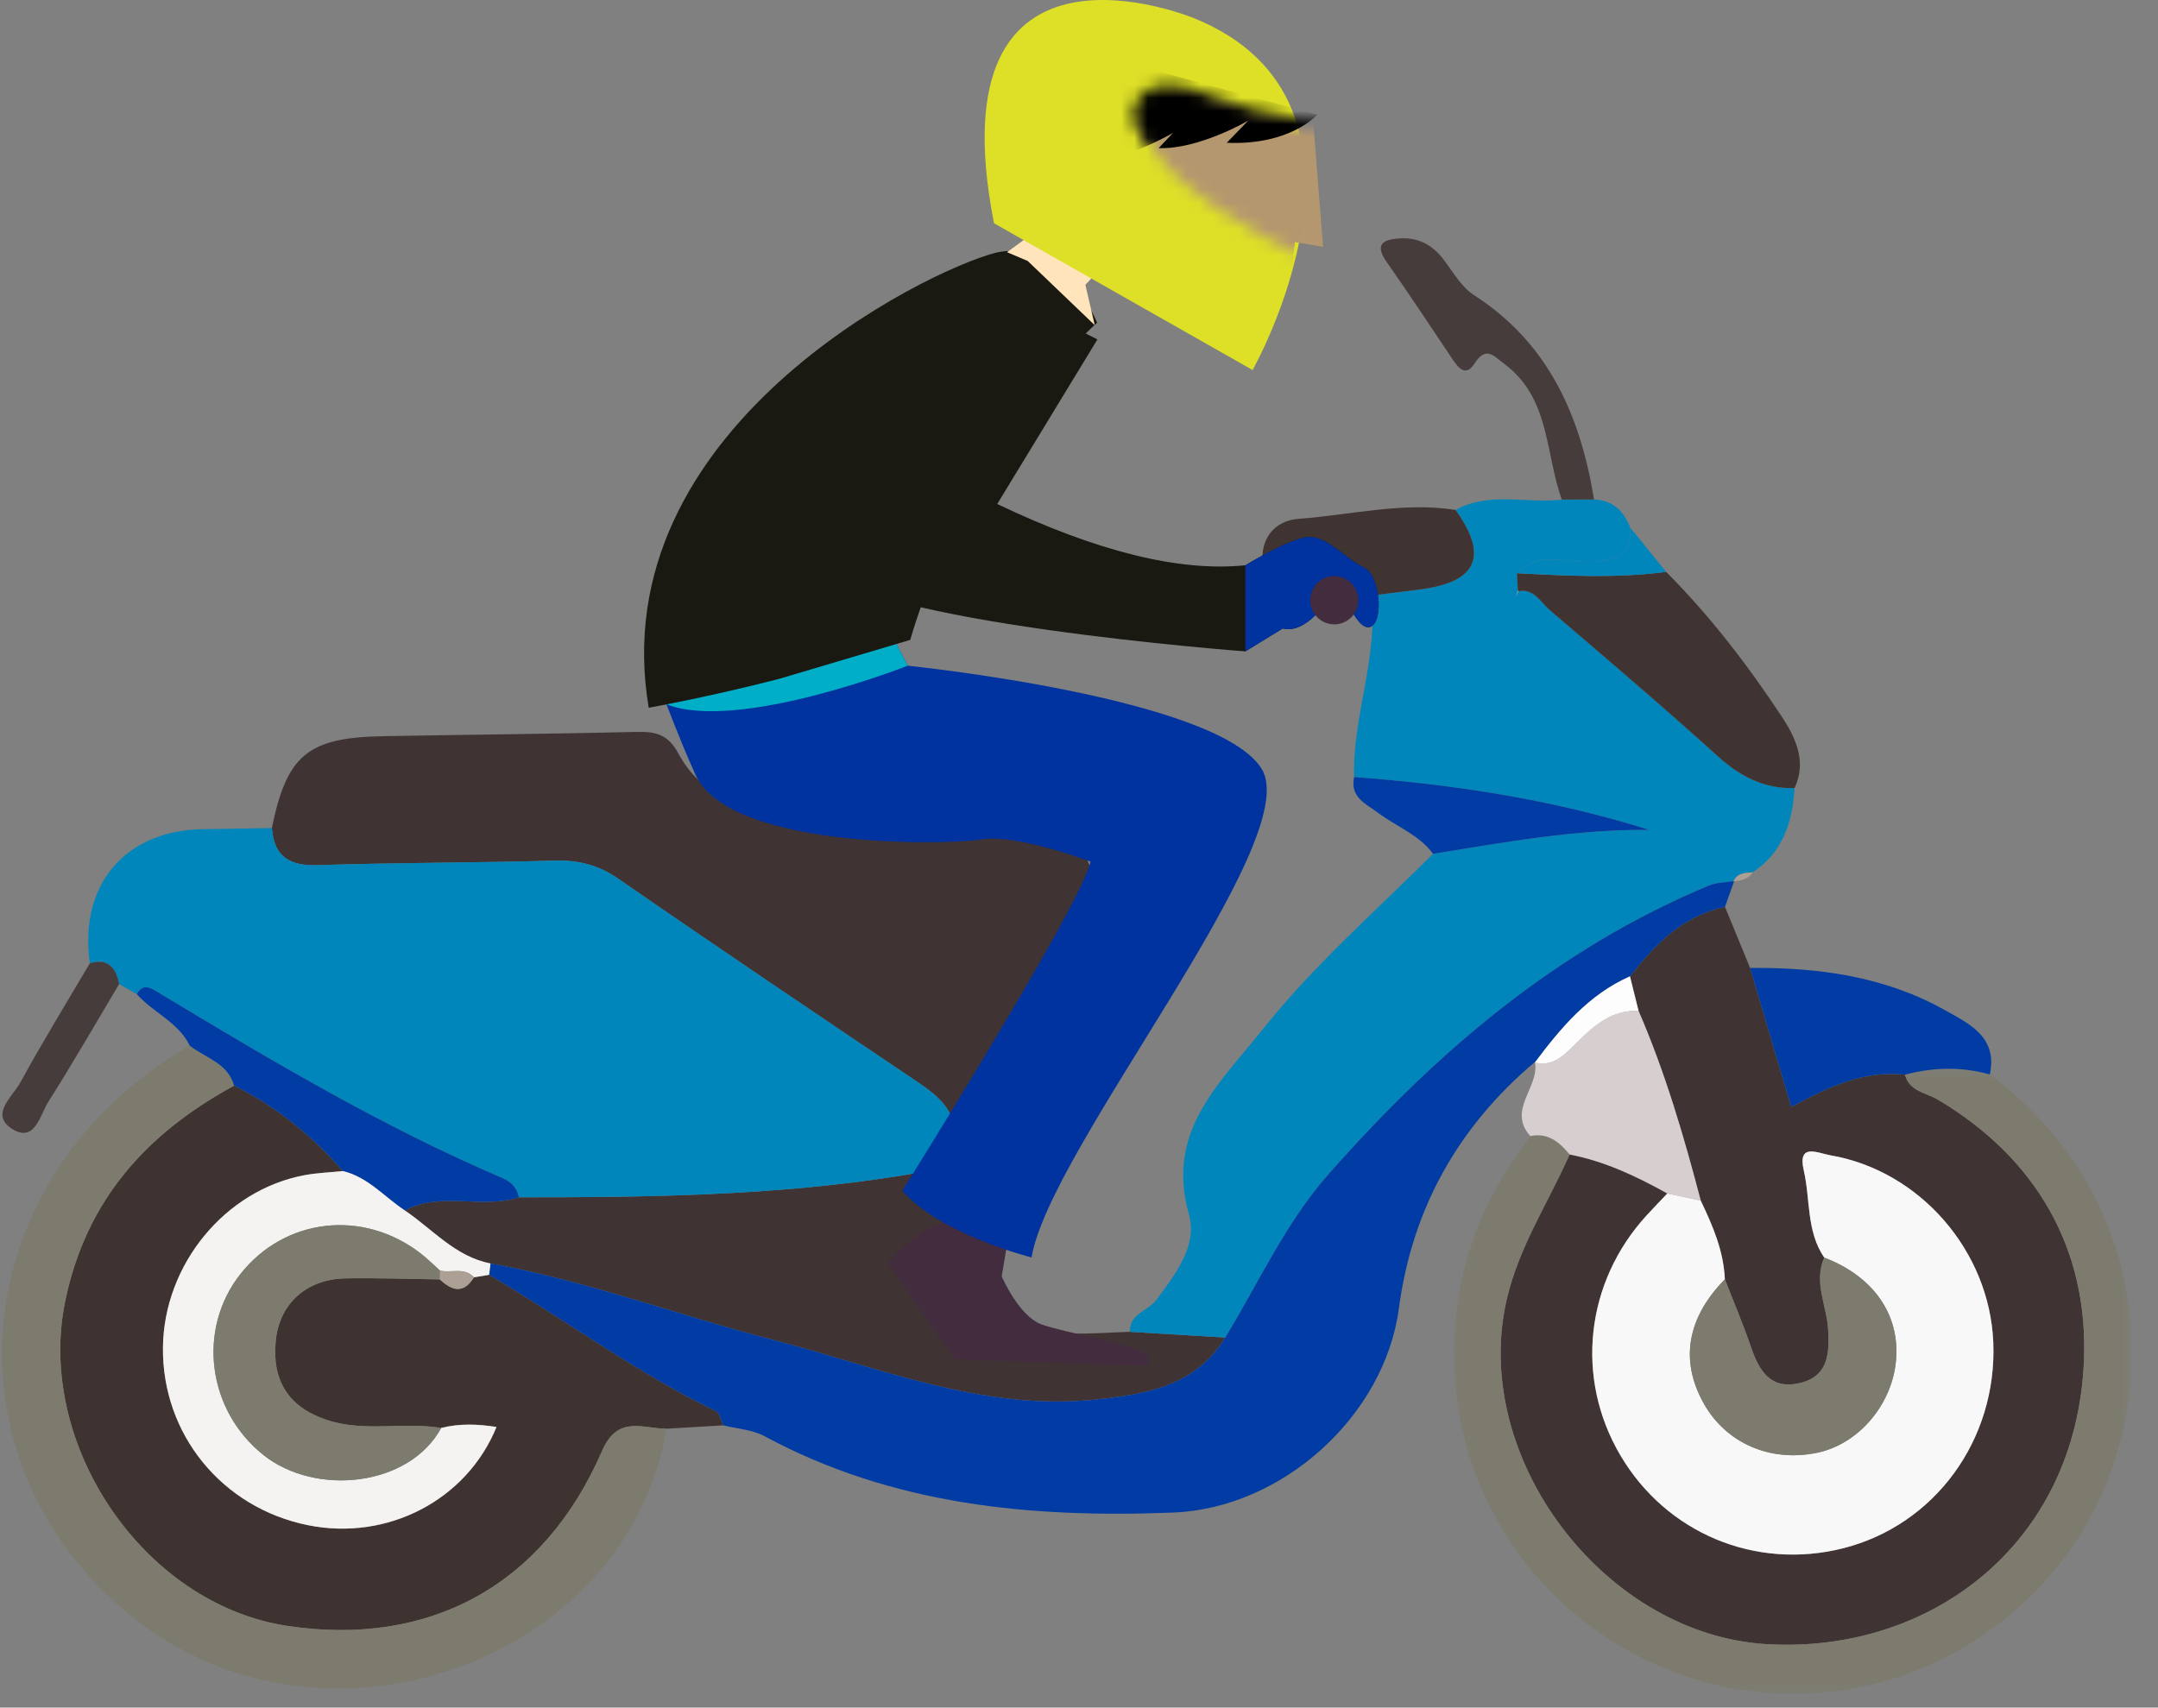 <svg xmlns="http://www.w3.org/2000/svg" xmlns:xlink="http://www.w3.org/1999/xlink" width="163" height="129" viewBox="0 0 163 129">
    <rect x="0" y="0" width="163" height="129" fill="#808080" stroke="none"/>
    <defs>
        <path id="prefix__a" d="M0.147 0.576L51.363 0.576 51.363 47.797 0.147 47.797z"/>
        <path id="prefix__c" d="M10.612 1.427C5.96 3.163 2.55 3.29.755 3.17-.49 6.84.229 10.899 1.4 14.256 19.725 5.84 16.345 1.81 16.345 1.81 15.829.861 14.91.563 13.957.563c-1.624 0-3.345.864-3.345.864z"/>
        <path id="prefix__e" d="M10.612 1.427C5.96 3.163 2.55 3.29.755 3.17-.49 6.84.229 10.899 1.4 14.256 19.725 5.84 16.345 1.81 16.345 1.81 15.829.861 14.91.563 13.957.563c-1.624 0-3.345.864-3.345.864z"/>
    </defs>
    <g fill="none" fill-rule="evenodd">
        <g>
            <path fill="#3F3333" d="M20.382 44.553c1.129-5.516 2.704-6.834 8.402-6.938 6.396-.117 12.793-.172 19.189-.323 1.41-.033 2.346.2 3.113 1.627 1.653 3.078 4.527 4.193 7.898 4.226 5.53.053 11.06.106 16.589.187 3.404.05 5.807 1.675 6.931 4.901.625 1.794.92 3.673-1.385 4.735-.44.203-.868.685-1.058 1.142-2.464 5.914-5.171 11.749-7.232 17.804-1.888 5.55 2.025 10.629 7.82 10.822 1.512.051 3.03-.077 4.546-.124l7.199.432c-2.25 3.678-5.955 4.281-9.766 4.682-8.593.903-16.403-2.437-24.447-4.522-7.114-1.845-14.027-4.446-21.285-5.756-2.662-.516-4.368-2.59-6.477-4.008 2.746-1.46 5.816-.071 8.622-.99 9.634.006 19.262-.108 28.807-1.626 1.688-.27 3.663-.567 4.025-2.682.36-2.11-1.126-3.327-2.73-4.407-7.55-5.084-15.103-10.166-22.588-15.347-1.527-1.056-3.032-1.422-4.838-1.371-5.952.167-11.91.147-17.86.341-2.123.07-3.312-.622-3.475-2.805" transform="translate(.153 18)"/>
            <path fill="#0086BA" d="M20.382 44.553c.163 2.183 1.352 2.875 3.475 2.805 5.95-.194 11.908-.174 17.86-.341 1.806-.051 3.311.315 4.838 1.371 7.485 5.18 15.038 10.263 22.589 15.347 1.603 1.08 3.09 2.297 2.729 4.407-.362 2.115-2.337 2.413-4.025 2.682-9.545 1.518-19.173 1.632-28.807 1.626-.135-.696-.575-1.167-1.19-1.43-9.121-3.894-17.615-8.961-26.088-14.068-.599-.36-1.127-.682-1.58.154l-1.337-.767c-.245-1.227-.822-1.979-2.215-1.57-.844-5.92 2.682-10.07 8.602-10.131 1.716-.018 3.433-.056 5.15-.085M92.394 83.044l-7.2-.432c-.049-1.383 1.355-1.563 1.978-2.395 1.453-1.942 3.15-4.106 2.475-6.486-1.78-6.283 2.332-9.89 5.593-13.986 3.854-4.84 8.5-8.897 12.851-13.246 5.392-.862 10.77-1.858 16.33-1.805-7.287-2.294-14.738-3.43-22.293-3.992-.136-4.624 1.854-9.047 1.289-13.711 1.266-.159 2.534-.305 3.798-.477 4.223-.57 5.06-2.525 2.575-5.99 2.564-1.416 5.356-.459 8.025-.779l2.434-.013c1.41.062 2.251.86 2.732 2.126.155 2.061-1.047 2.442-2.803 2.585-1.923.158-4.07-.927-5.755.858l.077 1.317c-.047.156-.094.311-.143.467.06-.142.118-.283.176-.425 1.186-.22 1.664.826 2.347 1.41 4.274 3.65 8.553 7.297 12.723 11.065 1.698 1.536 3.506 2.463 5.793 2.401-.16 2.569-.88 4.856-3.161 6.362-.572.048-1.17.035-1.455.69l.053-.027c-.633.105-1.315.09-1.892.33-11.465 4.77-20.626 12.59-28.757 21.823-3.269 3.711-5.26 8.179-7.79 12.33" transform="translate(.153 18)"/>
            <path fill="#3F3333" d="M130.14 50.509l1.895 4.612 3.112 10.5c2.883-1.554 5.525-2.777 8.584-2.434.342 1.27 1.588 1.351 2.481 1.88 7.475 4.434 11.382 11.316 11.043 19.711-.562 13.888-11.633 22.184-24.006 21.429-11.913-.728-21.851-13.403-19.779-25.138.784-4.435 3.21-7.943 4.933-11.854 2.649.508 5.048 1.643 7.382 2.944-.518.549-1.043 1.09-1.553 1.647-4.647 5.066-5.437 12.315-1.98 18.157 3.469 5.865 10.182 8.665 16.793 7.006 6.945-1.744 11.663-8.21 11.36-15.57-.284-6.903-5.55-12.963-12.306-14.122-.924-.159-2.498-.975-2.01 1.128.51 2.2.185 4.607 1.549 6.601-.816 1.849.18 3.603.29 5.402.113 1.839.03 3.578-2.165 4.082-2.194.503-3.049-.94-3.662-2.734-.59-1.726-1.308-3.41-1.97-5.112-.092-2.14-.918-4.053-1.823-5.942-1.276-4.873-2.689-9.7-4.695-14.332l-.65-2.612c1.9-2.428 4-4.583 7.178-5.25" transform="translate(.153 18)"/>
            <path fill="#3F3332" d="M54.485 89.677l-4.295.255c-1.803 0-3.683-1.058-4.87 1.683-4.394 10.148-13.051 14.84-23.784 13.212-10.87-1.65-18.98-13.703-16.772-24.493 1.573-7.686 6.17-12.73 12.767-16.32 3.184 1.58 5.887 3.779 8.219 6.455-.967.1-1.947.132-2.9.31-6.008 1.123-10.623 6.755-10.694 13.007-.075 6.563 4.465 12.127 10.96 13.436 6.002 1.209 11.981-1.897 14.233-7.422-1.405-.219-2.794-.278-4.178.077-2.877-.484-5.836.351-8.695-.625-2.907-.993-4.102-3.028-3.799-5.994.285-2.79 2.336-4.625 5.25-4.682 2.379-.046 4.76.046 7.138.076.916.863 1.795 1.127 2.582-.155l1.145-.192c5.741 3.383 11.107 7.393 17.134 10.302.29.14.377.704.559 1.07" transform="translate(.153 18)"/>
            <path fill="#003CA3" d="M54.485 89.677c-.182-.366-.27-.93-.559-1.07-6.027-2.909-11.393-6.919-17.134-10.302l.104-.857c7.258 1.31 14.17 3.911 21.285 5.756 8.044 2.085 15.854 5.425 24.447 4.522 3.81-.401 7.516-1.004 9.766-4.682 2.53-4.151 4.522-8.619 7.79-12.33 8.13-9.232 17.292-17.052 28.758-21.822.576-.24 1.258-.226 1.89-.33l-.691 1.947c-3.178.666-5.277 2.82-7.178 5.248-3.111 1.375-5.21 3.877-7.187 6.516l.008-.045c-5.795 4.881-9.278 11.1-10.273 18.605-1.082 8.154-8.817 15.11-17.04 15.433-10.758.423-21.193-.55-30.889-5.774-.914-.492-2.06-.553-3.097-.815" transform="translate(.153 18)"/>
            <g transform="translate(.153 18) translate(109.506 62.165)">
                <mask id="prefix__b" fill="#fff">
                    <use xlink:href="#prefix__a"/>
                </mask>
                <path fill="#7D7B6D" d="M8.897 7.05c-1.724 3.912-4.15 7.42-4.933 11.854-2.072 11.734 7.866 24.41 19.779 25.137 12.373.755 23.444-7.54 24.006-21.427.34-8.396-3.568-15.279-11.043-19.71-.893-.53-2.14-.613-2.482-1.883 2.137-.561 4.274-.619 6.413-.016 13.119 9.78 13.304 26.663 5.411 36.793-8.625 11.07-24.165 13.28-35.48 4.963C-.64 34.521-3.2 18.751 4.81 7.262c.374-.535.75-1.068 1.123-1.603 1.334-.28 2.198.451 2.965 1.391" mask="url(#prefix__b)"/>
            </g>
            <path fill="#7D7B6D" d="M17.531 64.014c-6.598 3.59-11.194 8.634-12.767 16.32-2.207 10.79 5.902 22.844 16.772 24.493 10.733 1.628 19.39-3.064 23.784-13.212 1.187-2.741 3.066-1.682 4.87-1.683-2.984 17.714-25.993 25.807-40.37 14.2-14.737-11.896-12.567-33.364 4.36-43.137 1.183.933 2.869 1.301 3.351 3.019" transform="translate(.153 18)"/>
            <path fill="#403433" d="M114.5 26.616c-.025-.438-.05-.877-.077-1.313 3.76.198 7.518.392 11.272-.1 3.296 3.302 6.13 6.995 8.695 10.871 1.028 1.554 1.973 3.405 1.006 5.463-2.287.061-4.095-.866-5.793-2.401-4.17-3.77-8.449-7.416-12.723-11.066-.683-.584-1.16-1.629-2.347-1.41l-.032-.044z" transform="translate(.153 18)"/>
            <path fill="#003CA3" d="M150.144 63.17c-2.14-.603-4.278-.545-6.414.016-3.057-.342-5.7.88-8.584 2.436l-3.11-10.5c5.139-.045 10.157.633 14.704 3.183 1.796 1.008 4.025 2.015 3.404 4.865" transform="translate(.153 18)"/>
            <path fill="#D7CECF" d="M118.404 69.215c-.768-.94-1.632-1.67-2.966-1.391-1.786-1.982.72-3.699.345-5.595l-.006.044c1.49.347 2.318-.677 3.219-1.559 1.294-1.265 2.633-2.446 4.617-2.343 2.006 4.631 3.42 9.458 4.696 14.33l-2.524-.541c-2.334-1.302-4.734-2.437-7.381-2.945" transform="translate(.153 18)"/>
            <path fill="#003CA3" d="M17.531 64.014c-.482-1.718-2.168-2.086-3.35-3.019-.865-1.781-2.761-2.492-3.997-3.889.452-.836.98-.515 1.58-.154C20.235 62.06 28.73 67.127 37.85 71.02c.615.263 1.055.734 1.19 1.43-2.806.919-5.876-.47-8.621.99-1.54-1.017-2.777-2.515-4.67-2.972-2.332-2.676-5.035-4.874-8.219-6.454" transform="translate(.153 18)"/>
            <path fill="#403433" d="M109.79 20.524c2.485 3.465 1.648 5.419-2.574 5.99-1.265.172-2.533.318-3.8.476-1.601.123-3.202.309-4.807.353-1.873.051-3.176-.942-3.382-2.772-.206-1.84.86-3.242 2.71-3.377 3.945-.29 7.858-1.299 11.853-.67" transform="translate(.153 18)"/>
            <path fill="#463C3B" d="M120.249 19.732l-2.434.014c-1.258-3.489-.875-7.667-4.322-10.24-.797-.595-1.393-1.419-2.274-.04-.663 1.038-1.22.325-1.678-.357-1.635-2.434-3.247-4.886-4.933-7.284-.9-1.28-.439-1.715.897-1.812 1.42-.104 2.505.448 3.366 1.576.721.944 1.352 2.088 2.305 2.702 5.64 3.631 8.044 9.113 9.073 15.441" transform="translate(.153 18)"/>
            <path fill="#003CA3" d="M102.128 40.703c7.555.56 15.005 1.697 22.293 3.991-5.56-.054-10.937.942-16.33 1.805-1.066-1.441-2.751-2.046-4.124-3.073-.932-.698-2.167-1.174-1.84-2.723" transform="translate(.153 18)"/>
            <path fill="#463C3B" d="M6.63 54.77c1.394-.41 1.971.342 2.216 1.57-1.772 2.969-3.493 5.97-5.345 8.889-.62.98-1.012 3.065-2.645 2.111-1.866-1.091-.067-2.478.522-3.557 1.668-3.051 3.49-6.015 5.253-9.013" transform="translate(.153 18)"/>
            <path fill="#0086BA" d="M125.694 25.203c-3.753.492-7.511.298-11.27.1 1.684-1.787 3.83-.702 5.753-.86 1.757-.143 2.958-.524 2.804-2.586l2.713 3.346" transform="translate(.153 18)"/>
            <path fill="#AC9F94" d="M130.78 48.589c.285-.655.883-.643 1.455-.69-.34.535-.894.621-1.455.69" transform="translate(.153 18)"/>
            <path fill="#F4F3F2" d="M25.75 70.468c1.893.457 3.13 1.955 4.67 2.972 2.107 1.419 3.814 3.492 6.476 4.008l-.103.857-1.147.191c-.73-.798-1.717-.307-2.565-.511-.485-.433-.947-.897-1.46-1.294-4.35-3.368-10.266-2.688-13.61 1.551-3.308 4.195-2.488 10.306 1.73 13.674 3.927 3.134 11.004 2.415 13.43-2.039 1.385-.356 2.774-.296 4.178-.076-2.252 5.523-8.231 8.63-14.233 7.42-6.494-1.307-11.035-6.872-10.96-13.434.07-6.252 4.686-11.885 10.694-13.008.953-.178 1.932-.21 2.9-.31" transform="translate(.153 18)"/>
            <path fill="#ABC7BD" d="M114.533 26.66l-.176.425c.049-.155.095-.31.143-.467 0-.002.033.042.033.042" transform="translate(.153 18)"/>
            <path fill="#F9F8F8" d="M125.786 72.16l2.523.541c.904 1.89 1.73 3.803 1.822 5.944-2.855 2.913-3.408 6.124-1.608 9.358 1.679 3.015 5.026 4.48 8.571 3.747 3.099-.64 5.633-3.577 5.958-6.905.342-3.495-1.674-6.414-5.414-7.84-1.363-1.994-1.039-4.4-1.55-6.6-.487-2.103 1.087-1.287 2.012-1.128 6.756 1.159 12.021 7.22 12.305 14.123.303 7.36-4.414 13.826-11.36 15.569-6.61 1.66-13.325-1.141-16.794-7.006-3.456-5.842-2.666-13.092 1.98-18.157.511-.556 1.036-1.098 1.555-1.647" transform="translate(.153 18)"/>
            <path fill="#7D7B6D" d="M137.638 77.006c3.74 1.425 5.756 4.344 5.414 7.839-.325 3.328-2.86 6.266-5.958 6.906-3.545.731-6.892-.732-8.57-3.748-1.8-3.235-1.248-6.445 1.607-9.359.662 1.703 1.38 3.385 1.97 5.113.613 1.793 1.468 3.236 3.662 2.733 2.196-.505 2.278-2.244 2.166-4.082-.11-1.8-1.107-3.554-.291-5.402" transform="translate(.153 18)"/>
            <path fill="#FDFDFD" d="M123.613 58.37c-1.983-.102-3.324 1.078-4.617 2.345-.901.88-1.73 1.906-3.22 1.558 1.976-2.639 4.075-5.14 7.187-6.516l.65 2.614" transform="translate(.153 18)"/>
            <path fill="#7D7B6D" d="M33.17 89.877c-2.425 4.454-9.502 5.173-13.429 2.038-4.218-3.366-5.038-9.478-1.73-13.673 3.344-4.24 9.26-4.919 13.61-1.551.513.397.975.862 1.46 1.294l-.016.668c-2.379-.031-4.759-.124-7.137-.077-2.915.057-4.965 1.89-5.25 4.682-.304 2.966.891 5.001 3.798 5.994 2.86.976 5.818.14 8.695.625" transform="translate(.153 18)"/>
            <path fill="#AC9F94" d="M33.065 78.653l.016-.668c.848.205 1.834-.287 2.565.512-.786 1.282-1.666 1.018-2.58.156" transform="translate(.153 18)"/>
        </g>
        <g>
            <g>
                <path fill="#422C3E" d="M27.951 75.145l-.442 2.643s1.309 3.056 3.055 3.647c1.745.591 6.483 1.46 7.523 2.027 1.04.568.317 1.075.317 1.075l-14.46-.491-5.052-7.26s2.023-2.412 3.805-2.883c.37-.519 1.634-1.362 1.634-1.362l3.62 2.604z" transform="translate(48.153) translate(0 18.636)"/>
                <path fill="#0033A0" d="M19.417 29.76l.995 1.895s23.488 2.39 26.747 7.817c3.26 5.427-16.06 28.692-17.395 36.887 0 0-6.957-1.762-9.76-5.047 0 0 13.576-21.69 14.212-24.857 0 0-5.602-2.118-8.264-1.676-2.664.44-19.512.754-21.696-5.168-.986-2.16-2.202-5.39-2.202-5.39l17.363-4.461z" transform="translate(48.153) translate(0 18.636)"/>
                <path fill="#00AEC7" d="M20.412 31.654S7.59 36.7 2.188 34.567c2.698-1.504 17.23-4.807 17.23-4.807l.994 1.894z" transform="translate(48.153) translate(0 18.636)"/>
                <path fill="#191912" d="M10.712 32.644l9.89-2.94s4.011-14.731 14.113-23.963c0 0-2.546-6.387-7.604-5.298C21.794 1.775-2.712 13.794.847 34.829c0 0 4.484-.792 9.865-2.185" transform="translate(48.153) translate(0 18.636)"/>
                <path fill="#191912" d="M34.74 7.003L27.17 19.44c7.534 3.594 13.783 5.136 18.747 4.627 0 0 2.948-1.814 4.507-2.11 1.559-.296 3.086 1.68 4.391 2.245 1.306.565 1.579 4.16.517 4.524-1.063.364-2.33-3.368-2.33-3.368s-2.066 4.04-4.27 3.485l-2.815 1.73s-29.056-2.159-32.223-6.506C10.683 19.207 27.17 3.225 27.17 3.225l7.57 3.778z" transform="translate(48.153) translate(0 18.636)"/>
                <path fill="#0033A0" d="M45.917 24.068s2.948-1.814 4.507-2.11c1.559-.296 3.086 1.68 4.391 2.245 1.306.565 1.579 4.16.517 4.524-1.063.364-2.33-3.368-2.33-3.368s-2.066 4.04-4.27 3.485l-2.815 1.73v-6.506z" transform="translate(48.153) translate(0 18.636)"/>
                <path fill="#422C3E" d="M50.829 26.46c-.136.999.561 1.918 1.556 2.054.995.136 1.91-.563 2.046-1.562.134-.998-.562-1.917-1.556-2.053-.995-.135-1.91.564-2.046 1.562" transform="translate(48.153) translate(0 18.636)"/>
            </g>
            <path fill="#FFE4BC" d="M29.472 19.715L34.537 24.566 33.828 21.515 35.522 19.715 31.963 16.095 27.91 19.051z" transform="translate(48.153)"/>
            <g>
                <path fill="#DDE026" d="M.707 16.866L20.24 27.954S31.63 7.815 15.852 1.388c0 0-19.794-8.25-15.145 15.478" transform="translate(48.153) translate(26.219)"/>
                <g>
                    <g transform="translate(48.153) translate(26.219) matrix(-1 0 0 1 28.756 5.492) translate(0 1.308)">
                        <mask id="prefix__d" fill="#fff">
                            <use xlink:href="#prefix__c"/>
                        </mask>
                        <path fill="#B5976F" d="M18.109-1.039L3.956 2.159l-.762 9.69 2.12-.36.823 6.052 5.159-.607s6.043-1.024 6.273-4.764l.54-13.209z" mask="url(#prefix__d)"/>
                    </g>
                    <g transform="translate(48.153) translate(26.219) matrix(-1 0 0 1 28.756 5.492) translate(.929 .395)">
                        <mask id="prefix__f" fill="#fff">
                            <use xlink:href="#prefix__e"/>
                        </mask>
                        <path fill="#000" d="M2.704 2.776S4.714 5.107 9.54 4.9L7.918 3.226s3.696 2.175 6.77 2.08l-1.091-1.154S17.292 6.327 19.71 6.1l.205-8.012-17.21 4.688z" mask="url(#prefix__f)"/>
                    </g>
                </g>
            </g>
        </g>
    </g>
</svg>
